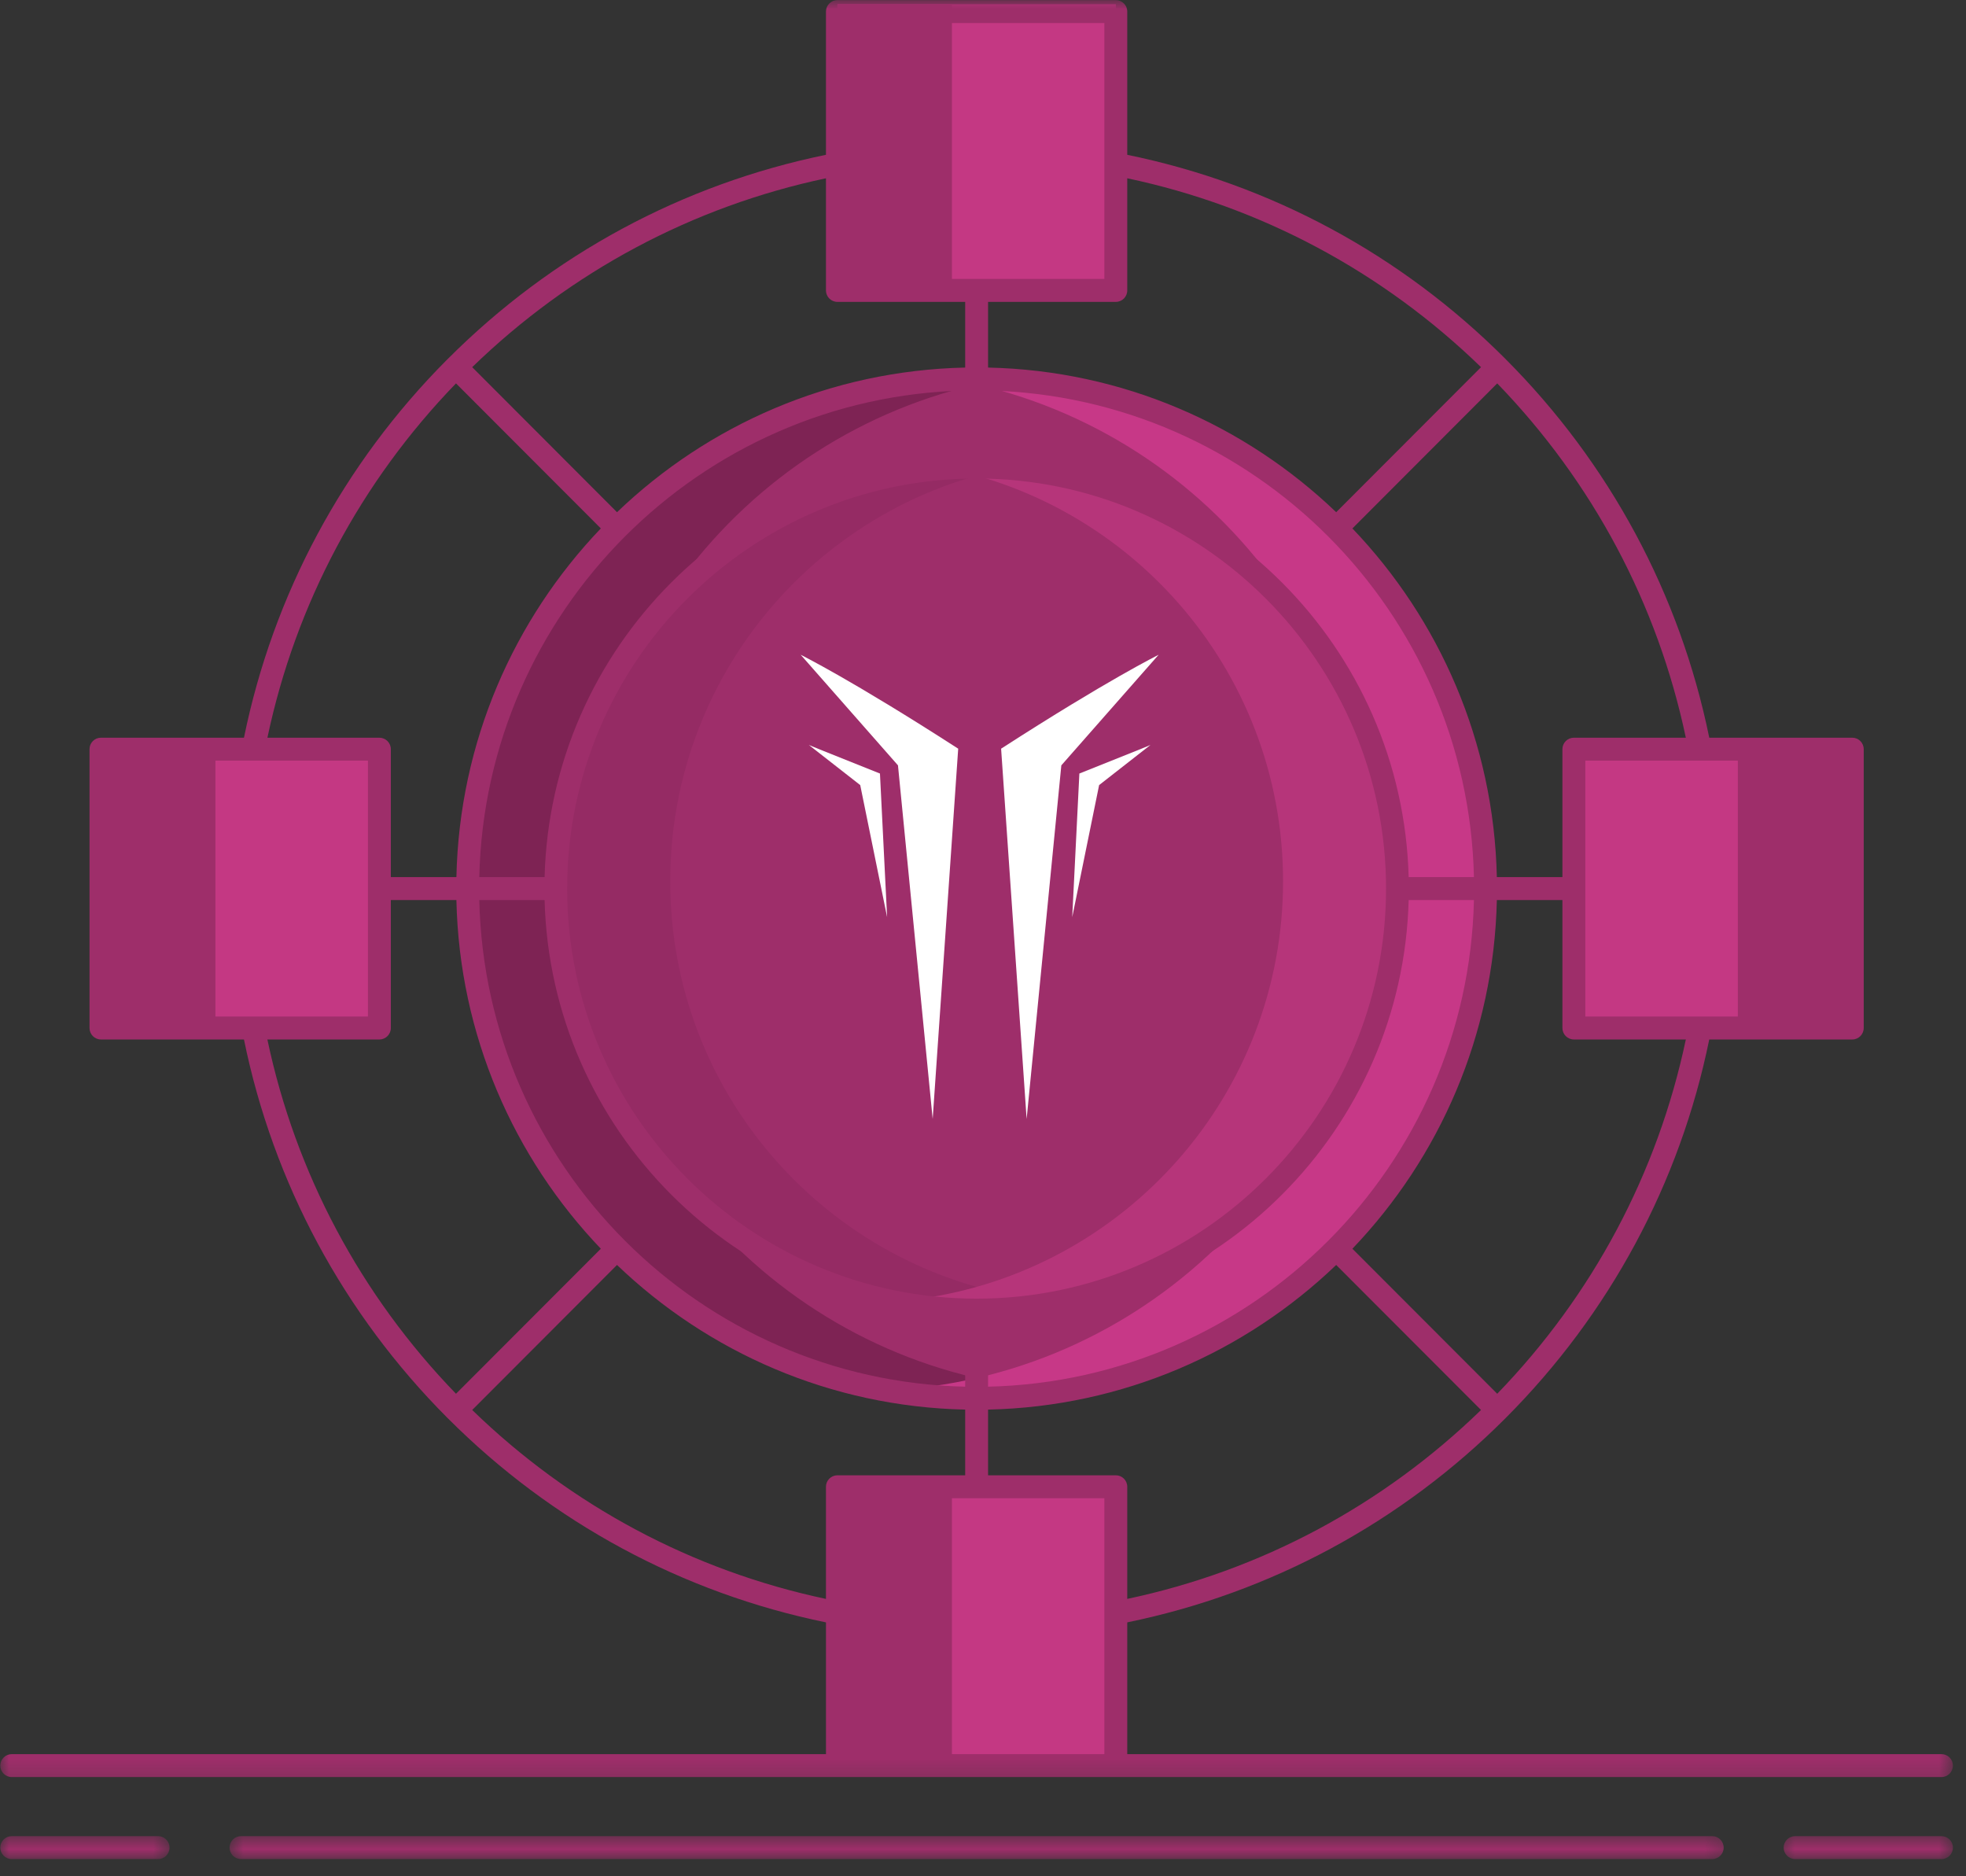 <svg width="109" height="104" viewBox="0 0 109 104" fill="none" xmlns="http://www.w3.org/2000/svg">
<rect x="0" y="0" width="109" height="104" fill="#333333" stroke="none"/>
<path d="M82.371 48.848C82.371 49.311 82.359 49.772 82.337 50.235C82.314 50.696 82.281 51.157 82.235 51.617C82.19 52.078 82.132 52.537 82.065 52.994C81.997 53.452 81.918 53.908 81.829 54.361C81.739 54.815 81.637 55.266 81.524 55.715C81.413 56.163 81.289 56.609 81.155 57.051C81.021 57.494 80.877 57.932 80.72 58.368C80.565 58.804 80.399 59.236 80.222 59.662C80.046 60.089 79.859 60.512 79.661 60.93C79.463 61.349 79.256 61.762 79.037 62.17C78.82 62.577 78.593 62.98 78.355 63.376C78.118 63.774 77.871 64.164 77.614 64.548C77.357 64.933 77.092 65.311 76.817 65.682C76.541 66.053 76.257 66.418 75.964 66.775C75.672 67.134 75.37 67.484 75.06 67.826C74.749 68.169 74.43 68.503 74.105 68.831C73.777 69.158 73.443 69.477 73.1 69.787C72.759 70.097 72.409 70.399 72.052 70.693C71.695 70.986 71.331 71.271 70.96 71.546C70.589 71.823 70.211 72.089 69.828 72.346C69.442 72.603 69.053 72.85 68.657 73.088C68.26 73.325 67.858 73.553 67.452 73.771C67.044 73.989 66.631 74.197 66.214 74.395C65.796 74.593 65.374 74.781 64.948 74.957C64.521 75.135 64.091 75.3 63.655 75.456C63.22 75.612 62.782 75.757 62.34 75.891C61.897 76.026 61.453 76.149 61.004 76.262C60.557 76.373 60.106 76.475 59.653 76.565C59.2 76.655 58.745 76.734 58.289 76.802C57.832 76.87 57.373 76.926 56.913 76.973C56.454 77.018 55.994 77.052 55.532 77.074C55.07 77.097 54.609 77.108 54.147 77.108C53.685 77.108 53.223 77.097 52.762 77.074C52.301 77.052 51.84 77.018 51.381 76.973C50.921 76.926 50.463 76.87 50.006 76.802C49.549 76.734 49.094 76.655 48.64 76.565C48.188 76.475 47.737 76.373 47.289 76.262C46.842 76.149 46.396 76.026 45.955 75.891C45.511 75.757 45.073 75.612 44.638 75.456C44.204 75.3 43.772 75.135 43.346 74.957C42.919 74.781 42.497 74.593 42.08 74.395C41.662 74.197 41.25 73.989 40.842 73.771C40.435 73.553 40.033 73.325 39.636 73.088C39.241 72.85 38.851 72.603 38.467 72.346C38.083 72.089 37.705 71.823 37.334 71.546C36.963 71.271 36.599 70.986 36.242 70.693C35.886 70.399 35.536 70.097 35.193 69.787C34.85 69.477 34.516 69.158 34.19 68.831C33.863 68.503 33.545 68.169 33.235 67.826C32.925 67.484 32.623 67.134 32.329 66.775C32.036 66.418 31.753 66.053 31.477 65.682C31.202 65.311 30.936 64.933 30.68 64.548C30.424 64.164 30.175 63.774 29.938 63.376C29.701 62.98 29.473 62.577 29.256 62.17C29.038 61.762 28.831 61.349 28.634 60.93C28.436 60.512 28.248 60.089 28.072 59.662C27.894 59.236 27.728 58.804 27.573 58.368C27.418 57.932 27.272 57.494 27.138 57.051C27.004 56.609 26.882 56.163 26.769 55.715C26.657 55.266 26.556 54.815 26.465 54.361C26.375 53.908 26.296 53.452 26.229 52.994C26.161 52.537 26.104 52.078 26.059 51.617C26.014 51.157 25.98 50.696 25.958 50.235C25.935 49.772 25.924 49.311 25.924 48.848C25.924 48.385 25.935 47.923 25.958 47.461C25.98 46.999 26.014 46.537 26.059 46.078C26.104 45.618 26.161 45.158 26.229 44.701C26.296 44.244 26.375 43.788 26.465 43.334C26.556 42.881 26.657 42.43 26.769 41.981C26.882 41.533 27.004 41.087 27.138 40.644C27.272 40.201 27.418 39.762 27.573 39.326C27.728 38.892 27.894 38.46 28.072 38.033C28.248 37.605 28.436 37.182 28.634 36.765C28.831 36.346 29.038 35.934 29.256 35.525C29.473 35.117 29.701 34.715 29.938 34.319C30.175 33.922 30.424 33.532 30.68 33.147C30.936 32.761 31.202 32.383 31.477 32.012C31.753 31.641 32.036 31.276 32.329 30.919C32.623 30.561 32.925 30.211 33.235 29.868C33.545 29.526 33.863 29.191 34.19 28.864C34.516 28.537 34.85 28.218 35.193 27.907C35.536 27.597 35.886 27.295 36.242 27.002C36.599 26.709 36.963 26.424 37.334 26.148C37.705 25.873 38.083 25.607 38.467 25.35C38.851 25.092 39.241 24.845 39.636 24.608C40.033 24.37 40.435 24.141 40.842 23.924C41.25 23.705 41.662 23.498 42.08 23.3C42.497 23.103 42.919 22.915 43.346 22.738C43.772 22.561 44.204 22.395 44.638 22.238C45.073 22.083 45.511 21.938 45.955 21.804C46.396 21.67 46.842 21.546 47.289 21.434C47.737 21.321 48.188 21.22 48.64 21.13C49.094 21.039 49.549 20.96 50.006 20.892C50.463 20.825 50.921 20.768 51.381 20.723C51.84 20.678 52.301 20.643 52.762 20.62C53.223 20.598 53.685 20.586 54.147 20.586C54.609 20.586 55.07 20.598 55.532 20.62C55.994 20.643 56.454 20.678 56.913 20.723C57.373 20.768 57.832 20.825 58.289 20.892C58.745 20.96 59.2 21.039 59.653 21.13C60.106 21.22 60.557 21.321 61.004 21.434C61.453 21.546 61.897 21.67 62.34 21.804C62.782 21.938 63.22 22.083 63.655 22.238C64.091 22.395 64.521 22.561 64.948 22.738C65.374 22.915 65.796 23.103 66.214 23.3C66.631 23.498 67.044 23.705 67.452 23.924C67.858 24.141 68.26 24.37 68.657 24.608C69.053 24.845 69.442 25.092 69.828 25.35C70.211 25.607 70.589 25.872 70.96 26.148C71.331 26.424 71.695 26.709 72.052 27.002C72.409 27.295 72.759 27.597 73.1 27.907C73.443 28.218 73.777 28.537 74.105 28.864C74.43 29.191 74.749 29.526 75.06 29.868C75.37 30.211 75.672 30.561 75.964 30.919C76.257 31.276 76.541 31.641 76.817 32.012C77.092 32.383 77.357 32.761 77.614 33.147C77.871 33.532 78.118 33.922 78.355 34.319C78.593 34.715 78.82 35.117 79.037 35.525C79.256 35.934 79.463 36.346 79.661 36.765C79.859 37.182 80.046 37.605 80.222 38.033C80.399 38.46 80.565 38.892 80.72 39.326C80.877 39.762 81.021 40.201 81.155 40.644C81.289 41.087 81.413 41.533 81.524 41.981C81.637 42.43 81.739 42.881 81.829 43.334C81.918 43.788 81.997 44.244 82.065 44.701C82.132 45.158 82.19 45.618 82.235 46.078C82.281 46.537 82.314 46.999 82.337 47.461C82.359 47.923 82.371 48.385 82.371 48.848Z" fill="#9E2E6A"/>
<path d="M32.27 48.848C32.27 34.315 43.228 22.348 57.32 20.77C56.279 20.653 55.221 20.586 54.147 20.586C38.56 20.586 25.924 33.24 25.924 48.848C25.924 64.455 38.56 77.108 54.147 77.108C55.221 77.108 56.279 77.043 57.32 76.926C43.228 75.346 32.27 63.38 32.27 48.848Z" fill="#7E2354"/>
<path d="M76.026 48.848C76.026 34.315 65.068 22.348 50.975 20.77C52.017 20.653 53.075 20.586 54.148 20.586C69.736 20.586 82.372 33.24 82.372 48.848C82.372 64.455 69.736 77.108 54.148 77.108C53.075 77.108 52.017 77.043 50.975 76.926C65.068 75.346 76.026 63.38 76.026 48.848Z" fill="#C73887"/>
<path d="M77.483 48.848C77.483 49.23 77.473 49.612 77.454 49.993C77.436 50.375 77.408 50.756 77.37 51.137C77.333 51.518 77.286 51.898 77.23 52.276C77.174 52.654 77.109 53.03 77.034 53.405C76.959 53.781 76.876 54.153 76.783 54.524C76.691 54.895 76.588 55.263 76.478 55.63C76.367 55.995 76.247 56.359 76.118 56.719C75.99 57.079 75.852 57.435 75.707 57.788C75.56 58.142 75.406 58.492 75.242 58.838C75.079 59.183 74.907 59.525 74.728 59.862C74.547 60.199 74.359 60.532 74.163 60.859C73.966 61.188 73.763 61.511 73.55 61.828C73.338 62.146 73.118 62.459 72.891 62.766C72.662 63.074 72.428 63.374 72.186 63.67C71.943 63.965 71.695 64.254 71.438 64.538C71.181 64.822 70.918 65.098 70.648 65.369C70.377 65.64 70.101 65.903 69.819 66.16C69.535 66.417 69.246 66.667 68.951 66.909C68.656 67.152 68.354 67.386 68.048 67.615C67.742 67.842 67.429 68.062 67.112 68.275C66.794 68.488 66.471 68.692 66.144 68.888C65.817 69.084 65.484 69.273 65.148 69.454C64.811 69.635 64.47 69.805 64.124 69.969C63.78 70.132 63.43 70.288 63.077 70.434C62.725 70.58 62.369 70.718 62.01 70.846C61.65 70.976 61.287 71.096 60.922 71.206C60.557 71.317 60.188 71.419 59.817 71.512C59.448 71.605 59.075 71.688 58.7 71.763C58.325 71.838 57.95 71.904 57.572 71.959C57.194 72.016 56.816 72.062 56.435 72.1C56.055 72.137 55.675 72.165 55.292 72.185C54.911 72.203 54.529 72.213 54.148 72.213C53.766 72.213 53.384 72.203 53.003 72.185C52.622 72.165 52.241 72.137 51.86 72.1C51.481 72.062 51.101 72.016 50.725 71.959C50.347 71.904 49.97 71.838 49.596 71.763C49.221 71.688 48.849 71.605 48.478 71.512C48.108 71.419 47.74 71.317 47.374 71.206C47.009 71.096 46.647 70.976 46.287 70.846C45.927 70.718 45.57 70.58 45.218 70.434C44.865 70.288 44.517 70.132 44.171 69.969C43.825 69.805 43.485 69.635 43.148 69.454C42.811 69.273 42.48 69.084 42.151 68.888C41.824 68.692 41.501 68.488 41.183 68.275C40.866 68.062 40.554 67.842 40.248 67.615C39.941 67.386 39.64 67.152 39.344 66.909C39.049 66.667 38.76 66.417 38.478 66.16C38.194 65.903 37.918 65.64 37.648 65.369C37.377 65.098 37.115 64.822 36.858 64.538C36.602 64.254 36.352 63.965 36.109 63.67C35.868 63.374 35.633 63.074 35.405 62.766C35.178 62.459 34.958 62.146 34.745 61.828C34.534 61.511 34.329 61.188 34.133 60.859C33.937 60.532 33.748 60.199 33.569 59.862C33.388 59.525 33.216 59.183 33.054 58.838C32.89 58.492 32.735 58.142 32.59 57.788C32.443 57.435 32.306 57.079 32.177 56.719C32.048 56.359 31.928 55.995 31.818 55.63C31.707 55.263 31.605 54.895 31.512 54.524C31.419 54.153 31.336 53.781 31.261 53.405C31.188 53.03 31.121 52.654 31.066 52.276C31.01 51.898 30.963 51.518 30.925 51.137C30.889 50.756 30.86 50.375 30.841 49.993C30.822 49.612 30.812 49.23 30.812 48.848C30.812 48.465 30.822 48.083 30.841 47.701C30.86 47.319 30.889 46.938 30.925 46.557C30.963 46.176 31.01 45.797 31.066 45.419C31.121 45.041 31.188 44.664 31.261 44.289C31.336 43.913 31.419 43.541 31.512 43.17C31.605 42.799 31.707 42.431 31.818 42.064C31.928 41.699 32.048 41.336 32.177 40.975C32.306 40.615 32.443 40.258 32.59 39.906C32.735 39.552 32.89 39.203 33.054 38.858C33.216 38.512 33.388 38.171 33.569 37.832C33.748 37.495 33.937 37.164 34.133 36.835C34.329 36.508 34.534 36.185 34.745 35.866C34.958 35.548 35.178 35.235 35.405 34.928C35.633 34.622 35.868 34.32 36.109 34.025C36.352 33.729 36.602 33.44 36.858 33.156C37.115 32.873 37.377 32.596 37.648 32.325C37.918 32.054 38.194 31.792 38.478 31.535C38.76 31.277 39.049 31.027 39.344 30.786C39.64 30.544 39.941 30.308 40.248 30.08C40.554 29.852 40.866 29.632 41.183 29.419C41.501 29.208 41.824 29.003 42.151 28.806C42.48 28.61 42.811 28.421 43.148 28.242C43.485 28.061 43.825 27.889 44.171 27.725C44.517 27.562 44.865 27.407 45.218 27.261C45.57 27.114 45.927 26.976 46.287 26.848C46.647 26.72 47.009 26.6 47.374 26.488C47.74 26.377 48.108 26.275 48.478 26.182C48.849 26.089 49.221 26.006 49.596 25.931C49.97 25.856 50.347 25.791 50.725 25.735C51.101 25.678 51.481 25.632 51.86 25.594C52.241 25.557 52.622 25.529 53.003 25.511C53.384 25.491 53.766 25.482 54.148 25.482C54.529 25.482 54.911 25.491 55.292 25.511C55.675 25.529 56.055 25.557 56.435 25.594C56.816 25.632 57.194 25.678 57.572 25.735C57.95 25.791 58.325 25.856 58.7 25.931C59.075 26.006 59.448 26.089 59.817 26.182C60.188 26.275 60.557 26.377 60.922 26.488C61.287 26.6 61.65 26.72 62.01 26.848C62.369 26.976 62.725 27.114 63.077 27.261C63.43 27.407 63.78 27.562 64.124 27.725C64.47 27.889 64.811 28.061 65.148 28.242C65.484 28.421 65.817 28.61 66.144 28.806C66.471 29.003 66.794 29.208 67.112 29.419C67.429 29.632 67.742 29.852 68.048 30.08C68.354 30.308 68.656 30.544 68.951 30.786C69.246 31.027 69.535 31.277 69.819 31.535C70.101 31.792 70.377 32.054 70.648 32.325C70.918 32.596 71.181 32.873 71.438 33.156C71.695 33.44 71.943 33.729 72.186 34.025C72.428 34.32 72.662 34.622 72.891 34.928C73.118 35.235 73.338 35.548 73.55 35.866C73.763 36.185 73.966 36.508 74.163 36.835C74.359 37.164 74.547 37.495 74.728 37.832C74.907 38.171 75.079 38.512 75.242 38.858C75.406 39.203 75.56 39.552 75.707 39.906C75.852 40.258 75.99 40.615 76.118 40.975C76.247 41.336 76.367 41.699 76.478 42.064C76.588 42.431 76.691 42.799 76.783 43.17C76.876 43.541 76.959 43.913 77.034 44.289C77.109 44.664 77.174 45.041 77.23 45.419C77.286 45.797 77.333 46.176 77.37 46.557C77.408 46.938 77.436 47.319 77.454 47.701C77.473 48.083 77.483 48.465 77.483 48.848Z" fill="#9E2E6A"/>
<path d="M37.16 48.848C37.16 37.021 45.936 27.254 57.321 25.703C56.282 25.561 55.224 25.482 54.148 25.482C41.261 25.482 30.812 35.944 30.812 48.848C30.812 61.752 41.261 72.213 54.148 72.213C55.224 72.213 56.282 72.133 57.321 71.992C45.936 70.441 37.16 60.673 37.16 48.848Z" fill="#952B64"/>
<path d="M71.136 48.848C71.136 37.021 62.36 27.254 50.975 25.703C52.013 25.561 53.071 25.482 54.148 25.482C67.036 25.482 77.483 35.944 77.483 48.848C77.483 61.752 67.036 72.213 54.148 72.213C53.071 72.213 52.013 72.133 50.975 71.992C62.361 70.441 71.136 60.673 71.136 48.848Z" fill="#B6357A"/>
<path d="M46.43 0.235H61.866V15.691H46.43V0.235Z" fill="#C43883"/>
<path d="M46.43 0.235H52.777V15.691H46.43V0.235Z" fill="#9E2E6A"/>
<path d="M87.26 41.119H102.696V56.575H87.26V41.119Z" fill="#C43883"/>
<path d="M96.35 41.119H102.697V56.575H96.35V41.119Z" fill="#9E2E6A"/>
<path d="M5.598 41.119H21.034V56.575H5.598V41.119Z" fill="#C43883"/>
<path d="M5.598 41.119H11.944V56.575H5.598V41.119Z" fill="#9E2E6A"/>
<path d="M46.43 82.004H61.866V97.46H46.43V82.004Z" fill="#C43883"/>
<path d="M46.43 82.004H52.777V97.46H46.43V82.004Z" fill="#9E2E6A"/>
<mask id="mask0_442_5307" style="mask-type:luminance" maskUnits="userSpaceOnUse" x="0" y="101" width="10" height="3">
<path d="M0 101.654H9.438V103.054H0V101.654Z" fill="white"/>
</mask>
<g mask="url(#mask0_442_5307)">
<path d="M8.766 101.777H0.65C0.301 101.777 0.016 102.062 0.016 102.413C0.016 102.764 0.301 103.048 0.65 103.048H8.766C9.115 103.048 9.4 102.764 9.4 102.413C9.4 102.062 9.115 101.777 8.766 101.777Z" fill="#9E2E6A"/>
</g>
<mask id="mask1_442_5307" style="mask-type:luminance" maskUnits="userSpaceOnUse" x="98" y="101" width="11" height="3">
<path d="M98.637 101.654H108.337V103.054H98.637V101.654Z" fill="white"/>
</mask>
<g mask="url(#mask1_442_5307)">
<path d="M107.641 101.777H99.525C99.176 101.777 98.891 102.062 98.891 102.413C98.891 102.764 99.176 103.048 99.525 103.048H107.641C107.992 103.048 108.275 102.764 108.275 102.413C108.275 102.062 107.992 101.777 107.641 101.777Z" fill="#9E2E6A"/>
</g>
<mask id="mask2_442_5307" style="mask-type:luminance" maskUnits="userSpaceOnUse" x="12" y="101" width="84" height="3">
<path d="M12.69 101.654H95.746V103.053H12.69V101.654Z" fill="white"/>
</mask>
<g mask="url(#mask2_442_5307)">
<path d="M94.93 101.776H13.363C13.012 101.776 12.729 102.061 12.729 102.413C12.729 102.764 13.012 103.047 13.363 103.047H94.93C95.28 103.047 95.565 102.764 95.565 102.413C95.565 102.061 95.28 101.776 94.93 101.776Z" fill="#9E2E6A"/>
</g>
<mask id="mask3_442_5307" style="mask-type:luminance" maskUnits="userSpaceOnUse" x="0" y="0" width="109" height="99">
<path d="M0 0H108.335V98.81H0V0Z" fill="white"/>
</mask>
<g mask="url(#mask3_442_5307)">
<path d="M0.65 98.502H107.641C107.991 98.502 108.274 98.218 108.274 97.867C108.274 97.516 107.991 97.231 107.641 97.231H62.498V89.927C70.446 88.299 77.691 84.394 83.464 78.615C89.238 72.834 93.14 65.578 94.765 57.618H102.694C103.045 57.618 103.329 57.333 103.329 56.982V41.526C103.329 41.175 103.045 40.891 102.694 40.891H94.766C93.14 32.931 89.238 25.675 83.466 19.895C83.464 19.893 83.462 19.891 83.46 19.888C77.689 14.112 70.445 10.209 62.498 8.581V0.642C62.498 0.291 62.214 0.006 61.864 0.006H46.428C46.078 0.006 45.793 0.291 45.793 0.642V8.581C37.844 10.209 30.602 14.113 24.831 19.891C24.828 19.893 24.827 19.893 24.825 19.894C24.824 19.895 24.824 19.898 24.823 19.9C24.807 19.915 24.79 19.929 24.775 19.945C19.028 25.718 15.147 32.955 13.526 40.891H5.597C5.246 40.891 4.963 41.175 4.963 41.526V56.982C4.963 57.333 5.246 57.618 5.597 57.618H13.526C15.149 65.568 19.046 72.819 24.808 78.595C24.814 78.601 24.82 78.606 24.825 78.612V78.613H24.827C30.598 84.391 37.845 88.3 45.794 89.928V97.231H0.65C0.301 97.231 0.016 97.516 0.016 97.867C0.016 98.218 0.301 98.502 0.65 98.502ZM61.864 81.775H54.781V78.134C62.257 77.972 69.041 74.95 74.082 70.116L82.112 78.155C76.654 83.453 69.897 87.062 62.498 88.626V82.411C62.498 82.06 62.215 81.775 61.864 81.775ZM26.573 49.889H30.193C30.526 62.618 40.799 72.905 53.512 73.239V76.863C38.803 76.529 26.907 64.617 26.573 49.889ZM53.512 21.645V25.27C40.799 25.603 30.526 35.89 30.193 48.618H26.573C26.907 33.892 38.803 21.98 53.512 21.645ZM81.719 48.618H78.1C77.767 35.889 67.492 25.603 54.781 25.27V21.645C69.488 21.98 81.384 33.892 81.719 48.618ZM54.781 76.863V73.239C67.493 72.905 77.767 62.618 78.1 49.889H81.719C81.384 64.617 69.488 76.529 54.781 76.863ZM54.146 26.524C66.663 26.524 76.846 36.721 76.846 49.254C76.846 61.788 66.663 71.984 54.146 71.984C41.629 71.984 31.445 61.788 31.445 49.254C31.445 36.721 41.629 26.524 54.146 26.524ZM83.01 77.256L74.981 69.217C79.808 64.167 82.825 57.377 82.989 49.889H86.624V56.982C86.624 57.333 86.909 57.618 87.259 57.618H93.467C91.904 65.026 88.3 71.792 83.01 77.256ZM102.06 56.347H87.894V42.162H102.06V56.347ZM87.259 40.891C86.909 40.891 86.624 41.175 86.624 41.526V48.618H82.989C82.825 41.132 79.808 34.34 74.981 29.291L83.01 21.251C88.3 26.716 91.904 33.482 93.467 40.891H87.259ZM82.112 20.352L74.082 28.392C69.041 23.559 62.257 20.537 54.781 20.374V16.733H61.864C62.215 16.733 62.498 16.449 62.498 16.098V9.882C69.897 11.446 76.655 15.056 82.112 20.352ZM47.062 1.277H61.229V15.462H47.062V1.277ZM46.428 16.733H53.512V20.374C46.034 20.537 39.252 23.557 34.209 28.392L26.18 20.352C31.637 15.056 38.393 11.447 45.793 9.882V16.098C45.793 16.449 46.078 16.733 46.428 16.733ZM25.282 21.251L33.312 29.29C28.483 34.34 25.466 41.131 25.304 48.618H21.669V41.526C21.669 41.175 21.384 40.891 21.034 40.891H14.826C16.389 33.482 19.99 26.717 25.282 21.251ZM6.232 42.162H20.399V56.347H6.232V42.162ZM21.034 57.618C21.384 57.618 21.669 57.333 21.669 56.982V49.889H25.304C25.466 57.377 28.483 64.167 33.312 69.217L25.282 77.256C19.993 71.793 16.387 65.025 14.824 57.618H21.034ZM26.18 78.155L34.209 70.116C39.252 74.95 46.034 77.972 53.512 78.134V81.775H46.428C46.078 81.775 45.793 82.06 45.793 82.411V88.627C38.394 87.062 31.636 83.452 26.18 78.155ZM47.062 83.046H61.229V97.231H47.062V83.046Z" fill="#9E2E6A"/>
</g>
<path d="M64.239 36.291C64.195 36.323 61.496 37.635 55.504 41.499L56.919 62.025L58.843 42.423L64.239 36.291Z" fill="white"/>
<path d="M63.786 41.291C63.761 41.31 62.881 41.668 59.843 42.876L59.447 50.837L60.938 43.517L63.786 41.291Z" fill="white"/>
<path d="M44.39 36.291C44.434 36.323 47.133 37.635 53.125 41.499L51.71 62.025L49.786 42.423L44.39 36.291Z" fill="white"/>
<path d="M44.844 41.291C44.87 41.31 45.75 41.668 48.787 42.876L49.184 50.837L47.693 43.517L44.844 41.291Z" fill="white"/>
</svg>
